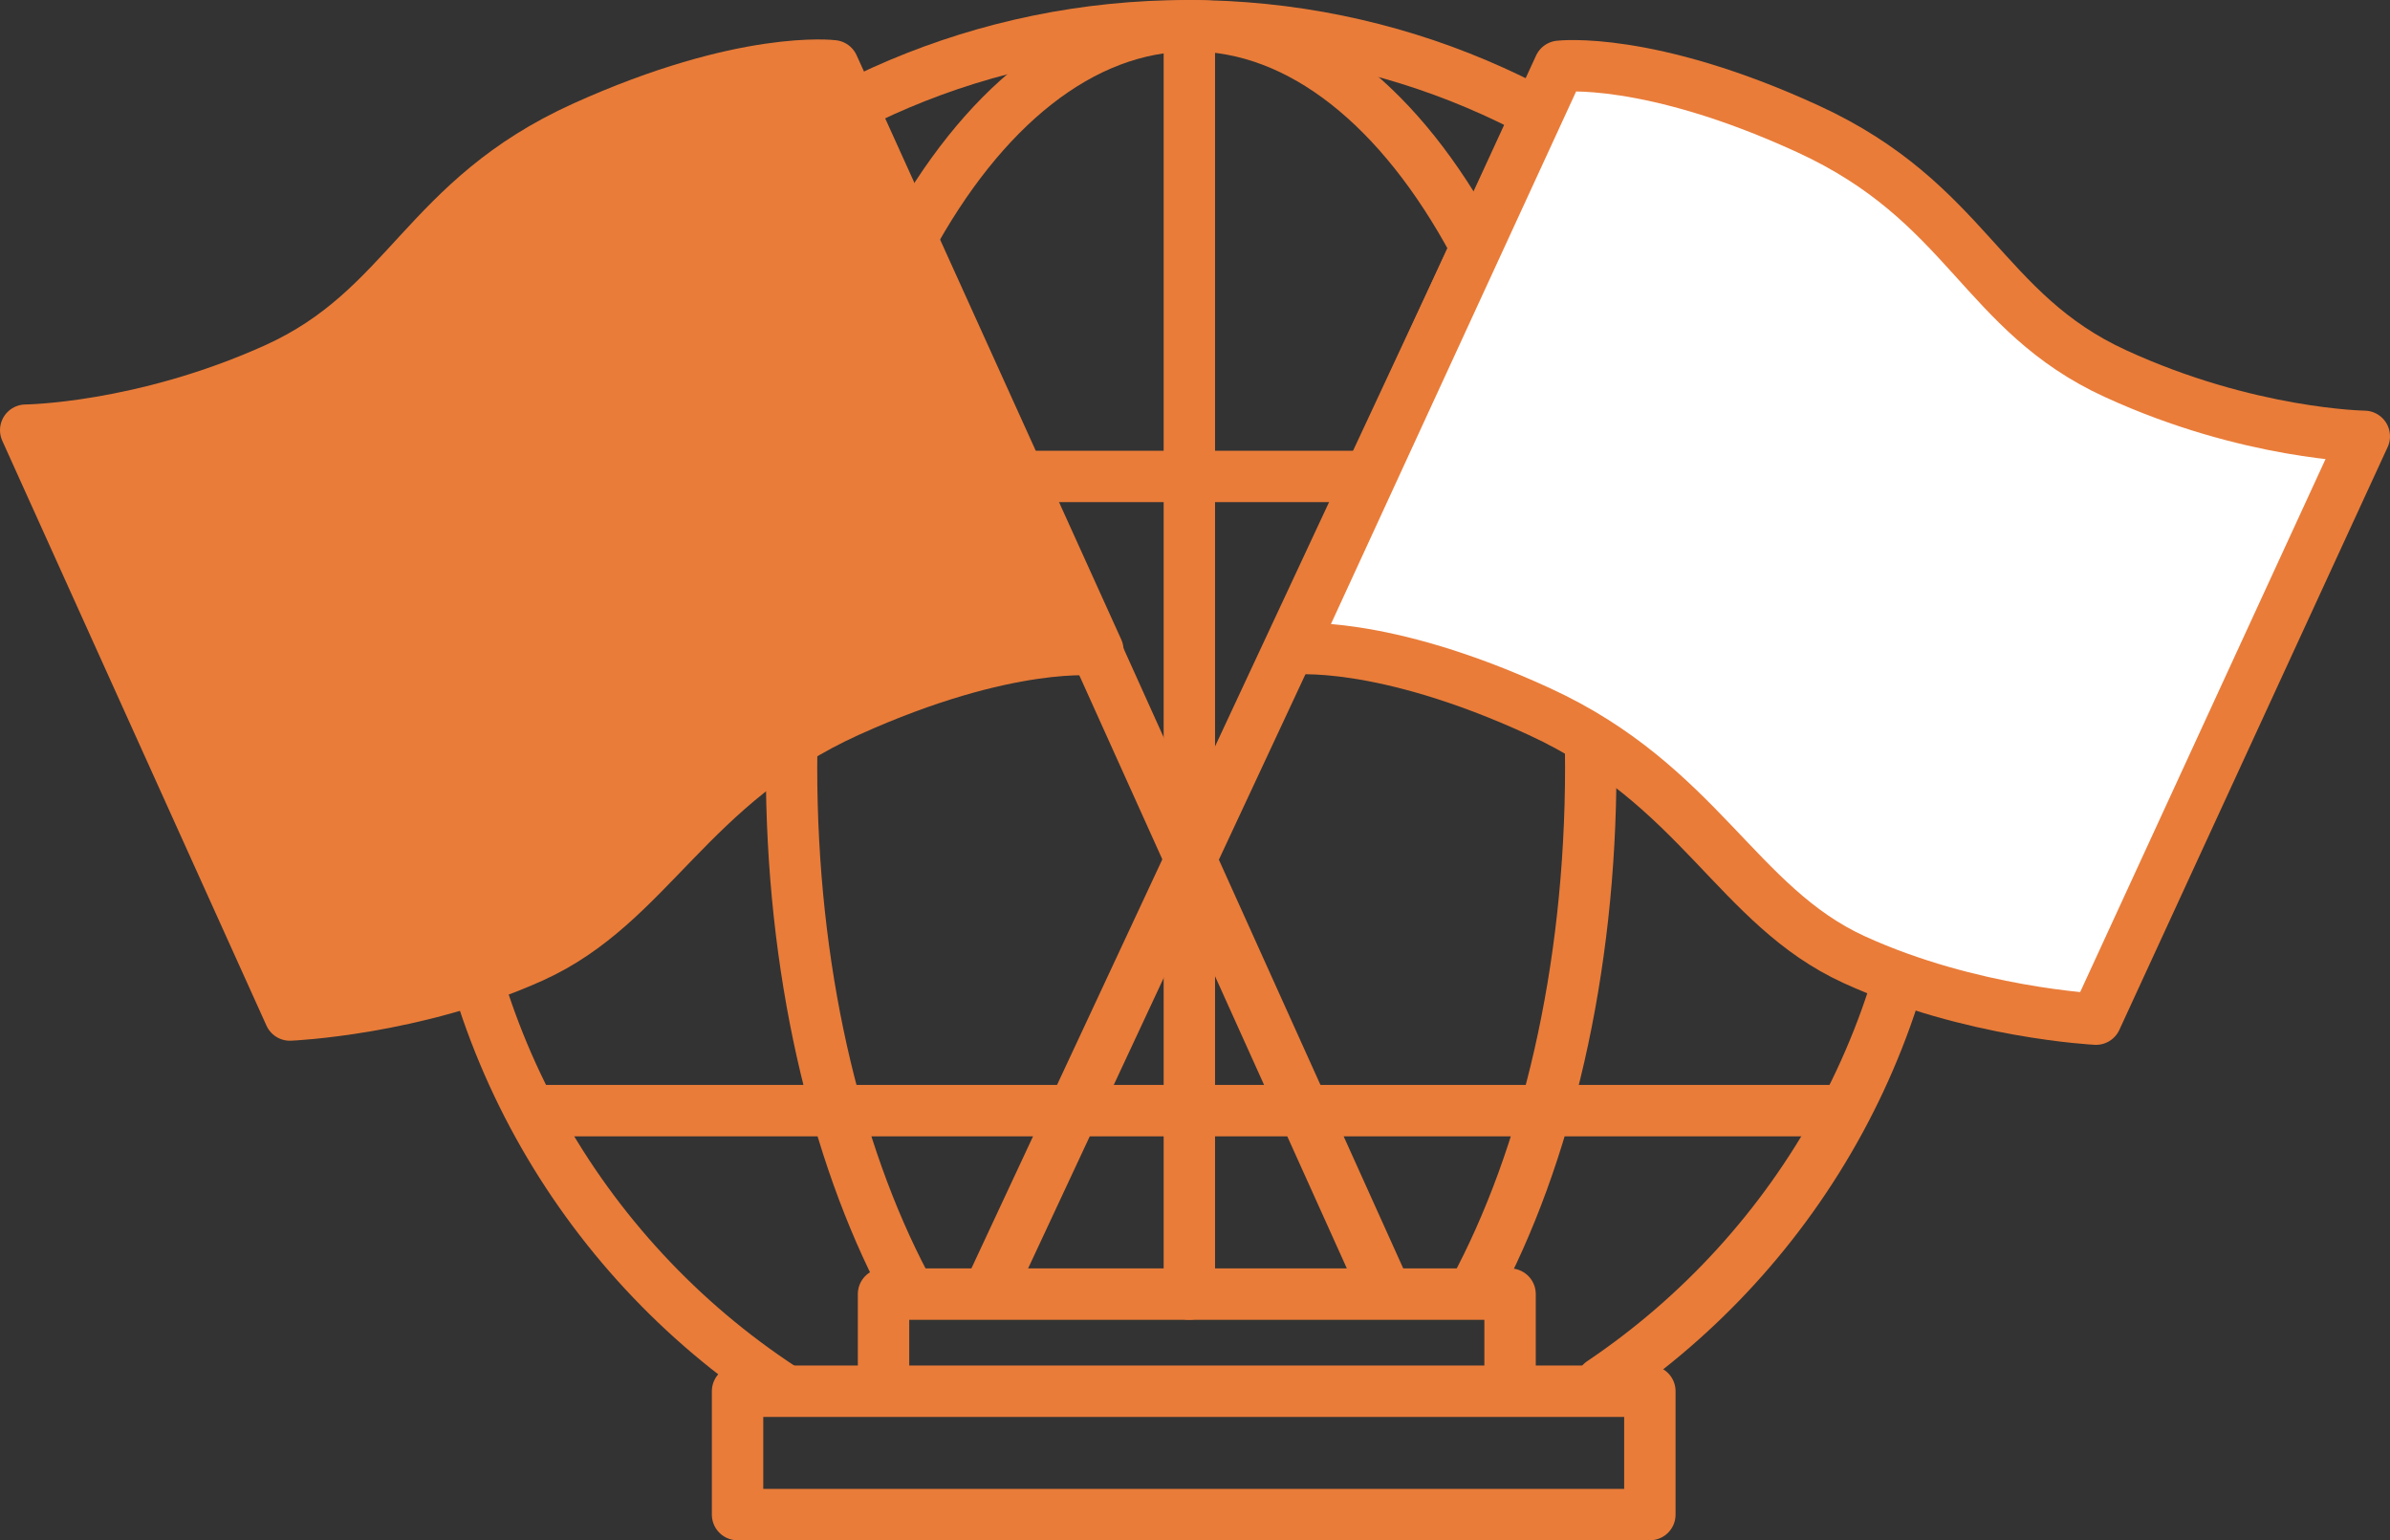 <svg version="1.2" baseProfile="tiny" xmlns="http://www.w3.org/2000/svg" viewBox="0 0 46.5 29.97" overflow="visible"><rect x="0" y="0" width="46.5" height="29.97" fill="#333333" stroke="none"/><g fill="none" stroke="#E97C39" stroke-linecap="round" stroke-linejoin="round" stroke-miterlimit="10"><path d="M31.16 26.9c3.85-2.59 6.38-6.99 6.38-11.97C37.54 6.96 31.08.5 23.11.5S8.68 6.96 8.68 14.93c0 5.05 2.6 9.5 6.53 12.08"/><path d="M28.67 25.13c1.41-2.61 2.28-6.22 2.28-10.2C30.95 6.96 27.47.5 23.18.5S15.4 6.96 15.4 14.93c0 3.92.84 7.47 2.21 10.07M36.14 9.27h-26m25.48 12.34H10.48m12.66 3.57V.64"/></g><path fill="none" stroke="#E97C39" stroke-linecap="round" stroke-linejoin="round" stroke-miterlimit="10" d="M16.23 1.35l10.64 23.59"/><path fill="#E97C39" stroke="#E97C39" stroke-linecap="round" stroke-linejoin="round" stroke-miterlimit="10" d="M5.64 19.75s2.44-.1 4.72-1.13 3.03-3.37 6.15-4.78 4.85-1.19 4.85-1.19L16.21 1.28s-1.73-.22-4.85 1.19-3.41 3.54-6.01 4.71S.5 8.37.5 8.37l5.14 11.38z"/><path fill="none" stroke="#E97C39" stroke-linecap="round" stroke-linejoin="round" stroke-miterlimit="10" d="M30.34 1.35L19.33 24.94"/><path fill="#FFF" stroke="#E97C39" stroke-linecap="round" stroke-linejoin="round" stroke-miterlimit="10" d="M40.78 19.83s-2.44-.12-4.71-1.16-3.01-3.39-6.11-4.82-4.84-1.22-4.84-1.22l5.22-11.34s1.73-.21 4.84 1.22 3.38 3.57 5.98 4.76C43.75 8.46 46 8.49 46 8.49l-5.22 11.34z"/><path fill="none" stroke="#E97C39" stroke-linecap="round" stroke-linejoin="round" stroke-miterlimit="10" d="M17.19 25.18h12.19v1.89H17.19zm-2.84 1.89H32.1v2.4H14.35z"/></svg>